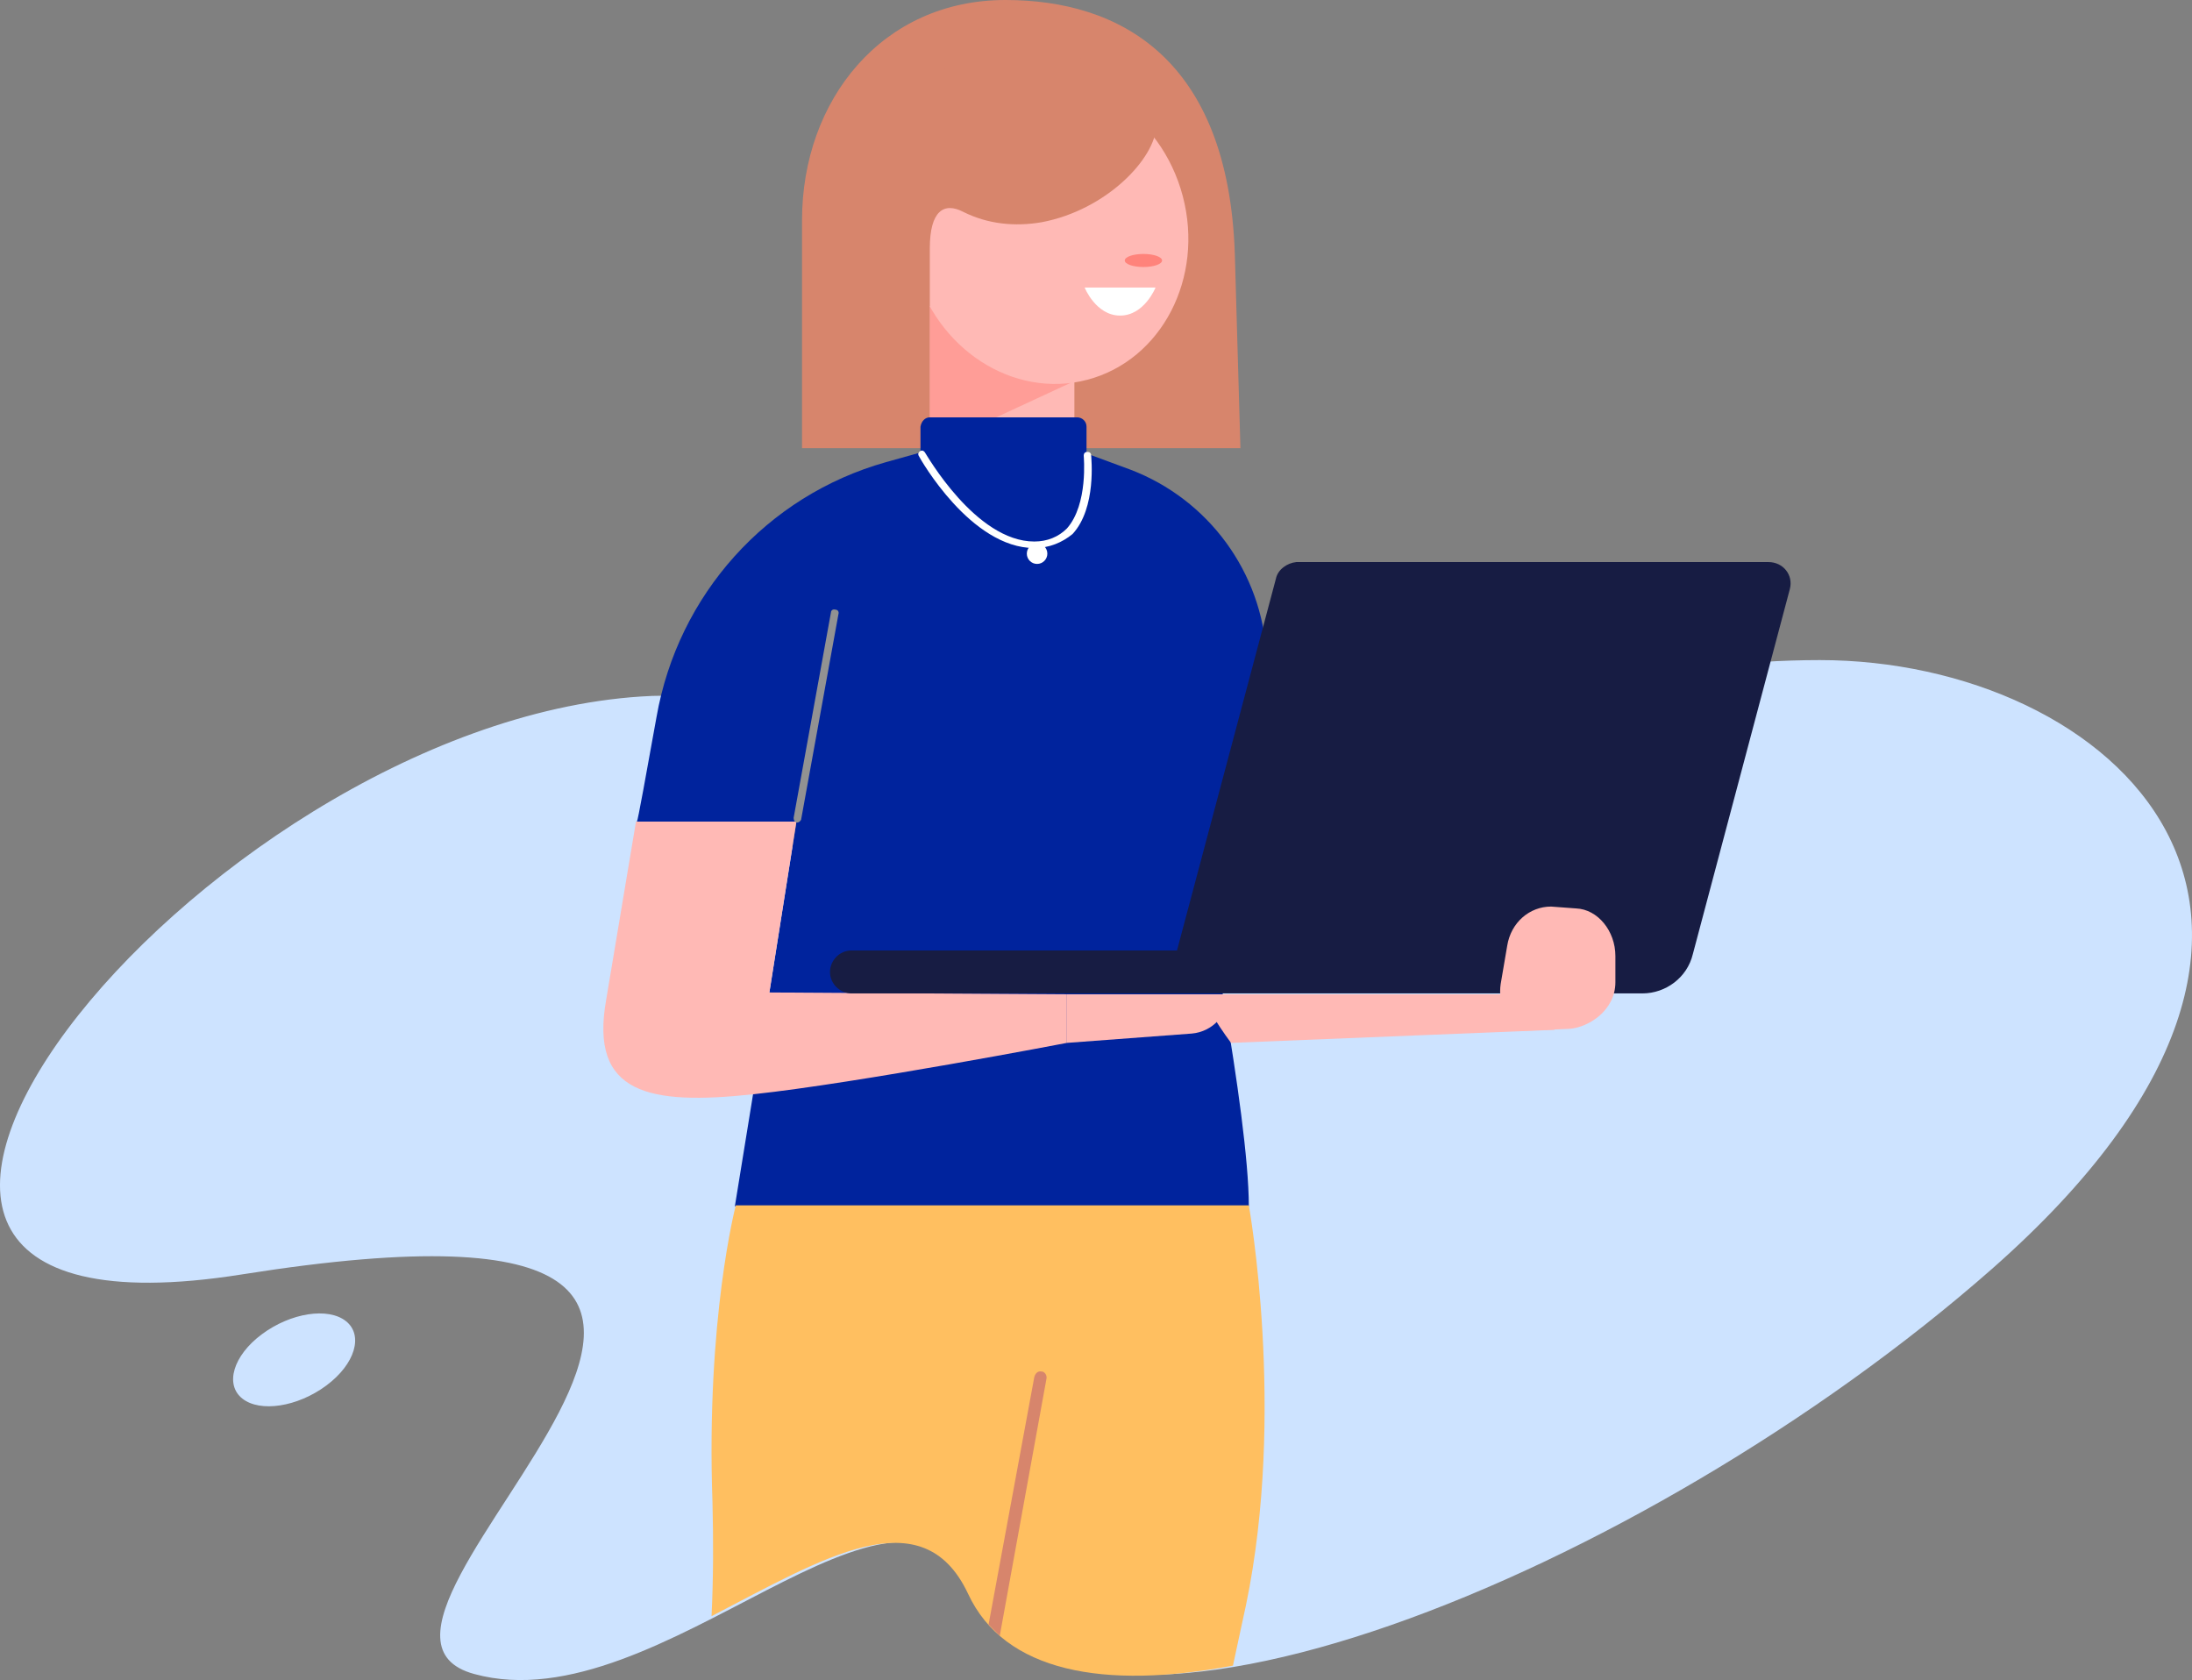 <svg width="1096" height="840" viewBox="0 0 1096 840" fill="none" xmlns="http://www.w3.org/2000/svg">
<rect x="0" y="0" width="1096" height="840" fill="#808080" stroke="none"/>
<path fill-rule="evenodd" clip-rule="evenodd" d="M909.88 330.035C761.123 330.035 551.17 411.259 487.619 428.065C320.503 472.412 443.839 339.838 320.503 348.24C98.31 362.711 -155.424 681.076 120.906 637.195C482.44 579.778 143.502 811.782 237.18 836.99C330.859 862.665 449.017 713.285 488.56 796.378C538.459 901.877 821.379 787.975 996.027 634.395C1197.98 456.54 1054.87 330.035 909.88 330.035Z" fill="#CDE3FF"/>
<path fill-rule="evenodd" clip-rule="evenodd" d="M172.952 660.536C164.091 653.534 145.436 656.335 130.978 667.071C116.52 677.808 112.322 692.279 121.184 699.281C130.045 706.283 148.7 703.482 163.158 692.746C177.616 682.009 181.813 667.538 172.952 660.536Z" fill="#CDE3FF"/>
<path d="M401.013 224.069V110.167C401.013 49.949 441.122 0 502.685 0C559.584 0 614.15 28.942 617.415 126.972L620.213 224.069H401.013Z" fill="#D7856C"/>
<path d="M537.197 110.167H464.908V223.602H537.197V110.167Z" fill="#FFB9B5"/>
<path opacity="0.5" d="M464.908 224.069C464.908 224.069 464.908 165.251 464.908 151.246C479.366 162.917 535.332 191.392 535.332 191.392L464.908 224.069Z" fill="#FF837B"/>
<path d="M543.724 189.855C580.833 180.048 602.173 138.957 591.388 98.075C580.604 57.193 541.779 32.002 504.67 41.809C467.562 51.617 446.222 92.708 457.006 133.59C467.791 174.471 506.616 199.662 543.724 189.855Z" fill="#FFB9B5"/>
<path d="M571.709 133.508C576.861 133.508 581.037 132.045 581.037 130.24C581.037 128.435 576.861 126.972 571.709 126.972C566.558 126.972 562.382 128.435 562.382 130.24C562.382 132.045 566.558 133.508 571.709 133.508Z" fill="#FF837B"/>
<path d="M577.772 143.777H542.327C542.327 143.777 547.924 157.782 560.05 157.782C572.176 157.782 577.772 143.777 577.772 143.777Z" fill="white"/>
<path d="M442.988 82.625H442.521C442.988 60.685 449.517 41.546 469.105 35.477C558.651 6.069 581.037 59.285 581.037 59.285C580.104 60.218 578.239 60.685 578.239 62.553C577.773 79.358 553.054 105.032 520.874 111.101C507.349 113.435 493.824 112.034 481.698 105.966C471.904 100.831 464.908 105.499 464.908 124.171C464.908 139.576 464.908 144.244 464.908 153.114L421.068 117.636L442.988 82.625Z" fill="#D7856C"/>
<path d="M466.307 224.536L442.988 231.071C383.291 247.876 338.985 297.358 328.258 358.51C323.128 386.985 318.93 410.326 318.464 410.793C317.065 411.726 398.215 410.793 398.215 410.793C380.026 526.561 367.434 603.118 367.434 603.118H624.411C624.411 556.904 600.159 436 600.159 436H639.335L633.272 327.7C630.94 286.154 604.356 249.743 565.18 234.805L538.596 225.002L466.307 224.536Z" fill="#00239D"/>
<path d="M398.215 410.793L384.69 496.219L533.466 497.153V521.427C533.466 521.427 428.996 541.499 376.762 547.101C324.527 552.703 294.678 547.101 303.073 499.953L317.997 410.793H398.215Z" fill="#FFB9B5"/>
<path d="M398.681 411.259C398.215 411.259 398.215 411.259 398.681 411.259C397.282 411.259 396.816 409.859 396.816 408.925L415.471 306.227C415.471 305.294 416.404 304.36 417.803 304.827C418.736 304.827 419.669 305.76 419.202 307.161L400.547 409.859C400.081 410.793 399.148 411.259 398.681 411.259Z" fill="#929292"/>
<path d="M464.908 208.664H538.596C540.928 208.664 543.26 210.531 543.26 213.332V226.87C543.26 229.204 541.395 231.538 538.596 231.538H464.908C462.576 231.538 460.244 229.67 460.244 226.87V213.332C460.711 210.531 462.576 208.664 464.908 208.664Z" fill="#00239D"/>
<path d="M517.143 274.017C485.429 274.017 460.244 229.67 459.311 227.803C458.845 226.87 459.311 225.936 460.244 225.469C461.177 225.002 462.11 225.469 462.576 226.403C463.042 226.87 487.761 270.75 517.143 270.75C523.672 270.75 529.269 268.416 533.466 264.214C544.193 252.077 541.861 228.27 541.861 227.803C541.861 226.87 542.328 225.936 543.727 225.936C544.659 225.936 545.592 226.403 545.592 227.803C545.592 228.737 548.391 253.945 536.265 267.015C531.134 271.217 524.605 274.017 517.143 274.017Z" fill="white"/>
<path d="M518.542 281.953C521.375 281.953 523.672 279.654 523.672 276.818C523.672 273.982 521.375 271.683 518.542 271.683C515.708 271.683 513.412 273.982 513.412 276.818C513.412 279.654 515.708 281.953 518.542 281.953Z" fill="white"/>
<path d="M624.411 602.652H367.9C367.9 602.652 352.976 659.136 356.241 751.097C356.707 769.769 356.707 788.909 355.774 808.048C411.74 779.106 461.177 748.296 484.03 796.844C502.218 836.056 552.121 844.926 616.482 832.789C618.814 821.585 621.146 811.316 623.012 802.446C643.066 705.817 624.411 602.652 624.411 602.652Z" fill="#FFBF60"/>
<path d="M520.874 685.744C519.008 685.277 517.609 686.677 517.143 688.544L494.29 812.249C496.156 814.116 498.021 815.983 499.887 817.851L523.206 689.478C523.672 687.611 522.273 685.744 520.874 685.744Z" fill="#D7856C"/>
<path fill-rule="evenodd" clip-rule="evenodd" d="M533.466 497.152V521.427L595.962 516.758C606.222 515.825 614.151 507.422 614.151 497.152H533.466Z" fill="#FFB9B5"/>
<path fill-rule="evenodd" clip-rule="evenodd" d="M637.936 289.422L588.499 475.212H425.732C419.669 475.212 415.005 480.347 415.005 485.949C415.005 492.018 420.135 496.686 425.732 496.686H821.224C832.884 496.686 843.611 488.75 846.409 477.08L894.913 294.557C896.778 287.555 891.648 281.02 884.186 281.02H648.196C643.533 281.486 638.869 284.754 637.936 289.422Z" fill="#171C43"/>
<path d="M753.599 472.878L750.334 492.018C748.935 501.354 753.133 513.958 761.061 515.358C761.061 515.358 775.053 514.891 784.38 514.424C793.708 513.958 807.699 505.555 807.699 491.084V478.013C807.699 465.409 798.838 454.673 788.111 454.206L775.519 453.272C764.792 453.272 755.464 461.208 753.599 472.878Z" fill="#FFB9B5"/>
<path d="M777.384 514.891L615.55 521.427C615.55 521.427 596.894 497.152 605.755 497.152C614.15 497.152 759.662 497.152 759.662 497.152L777.384 514.891Z" fill="#FFB9B5"/>
</svg>
